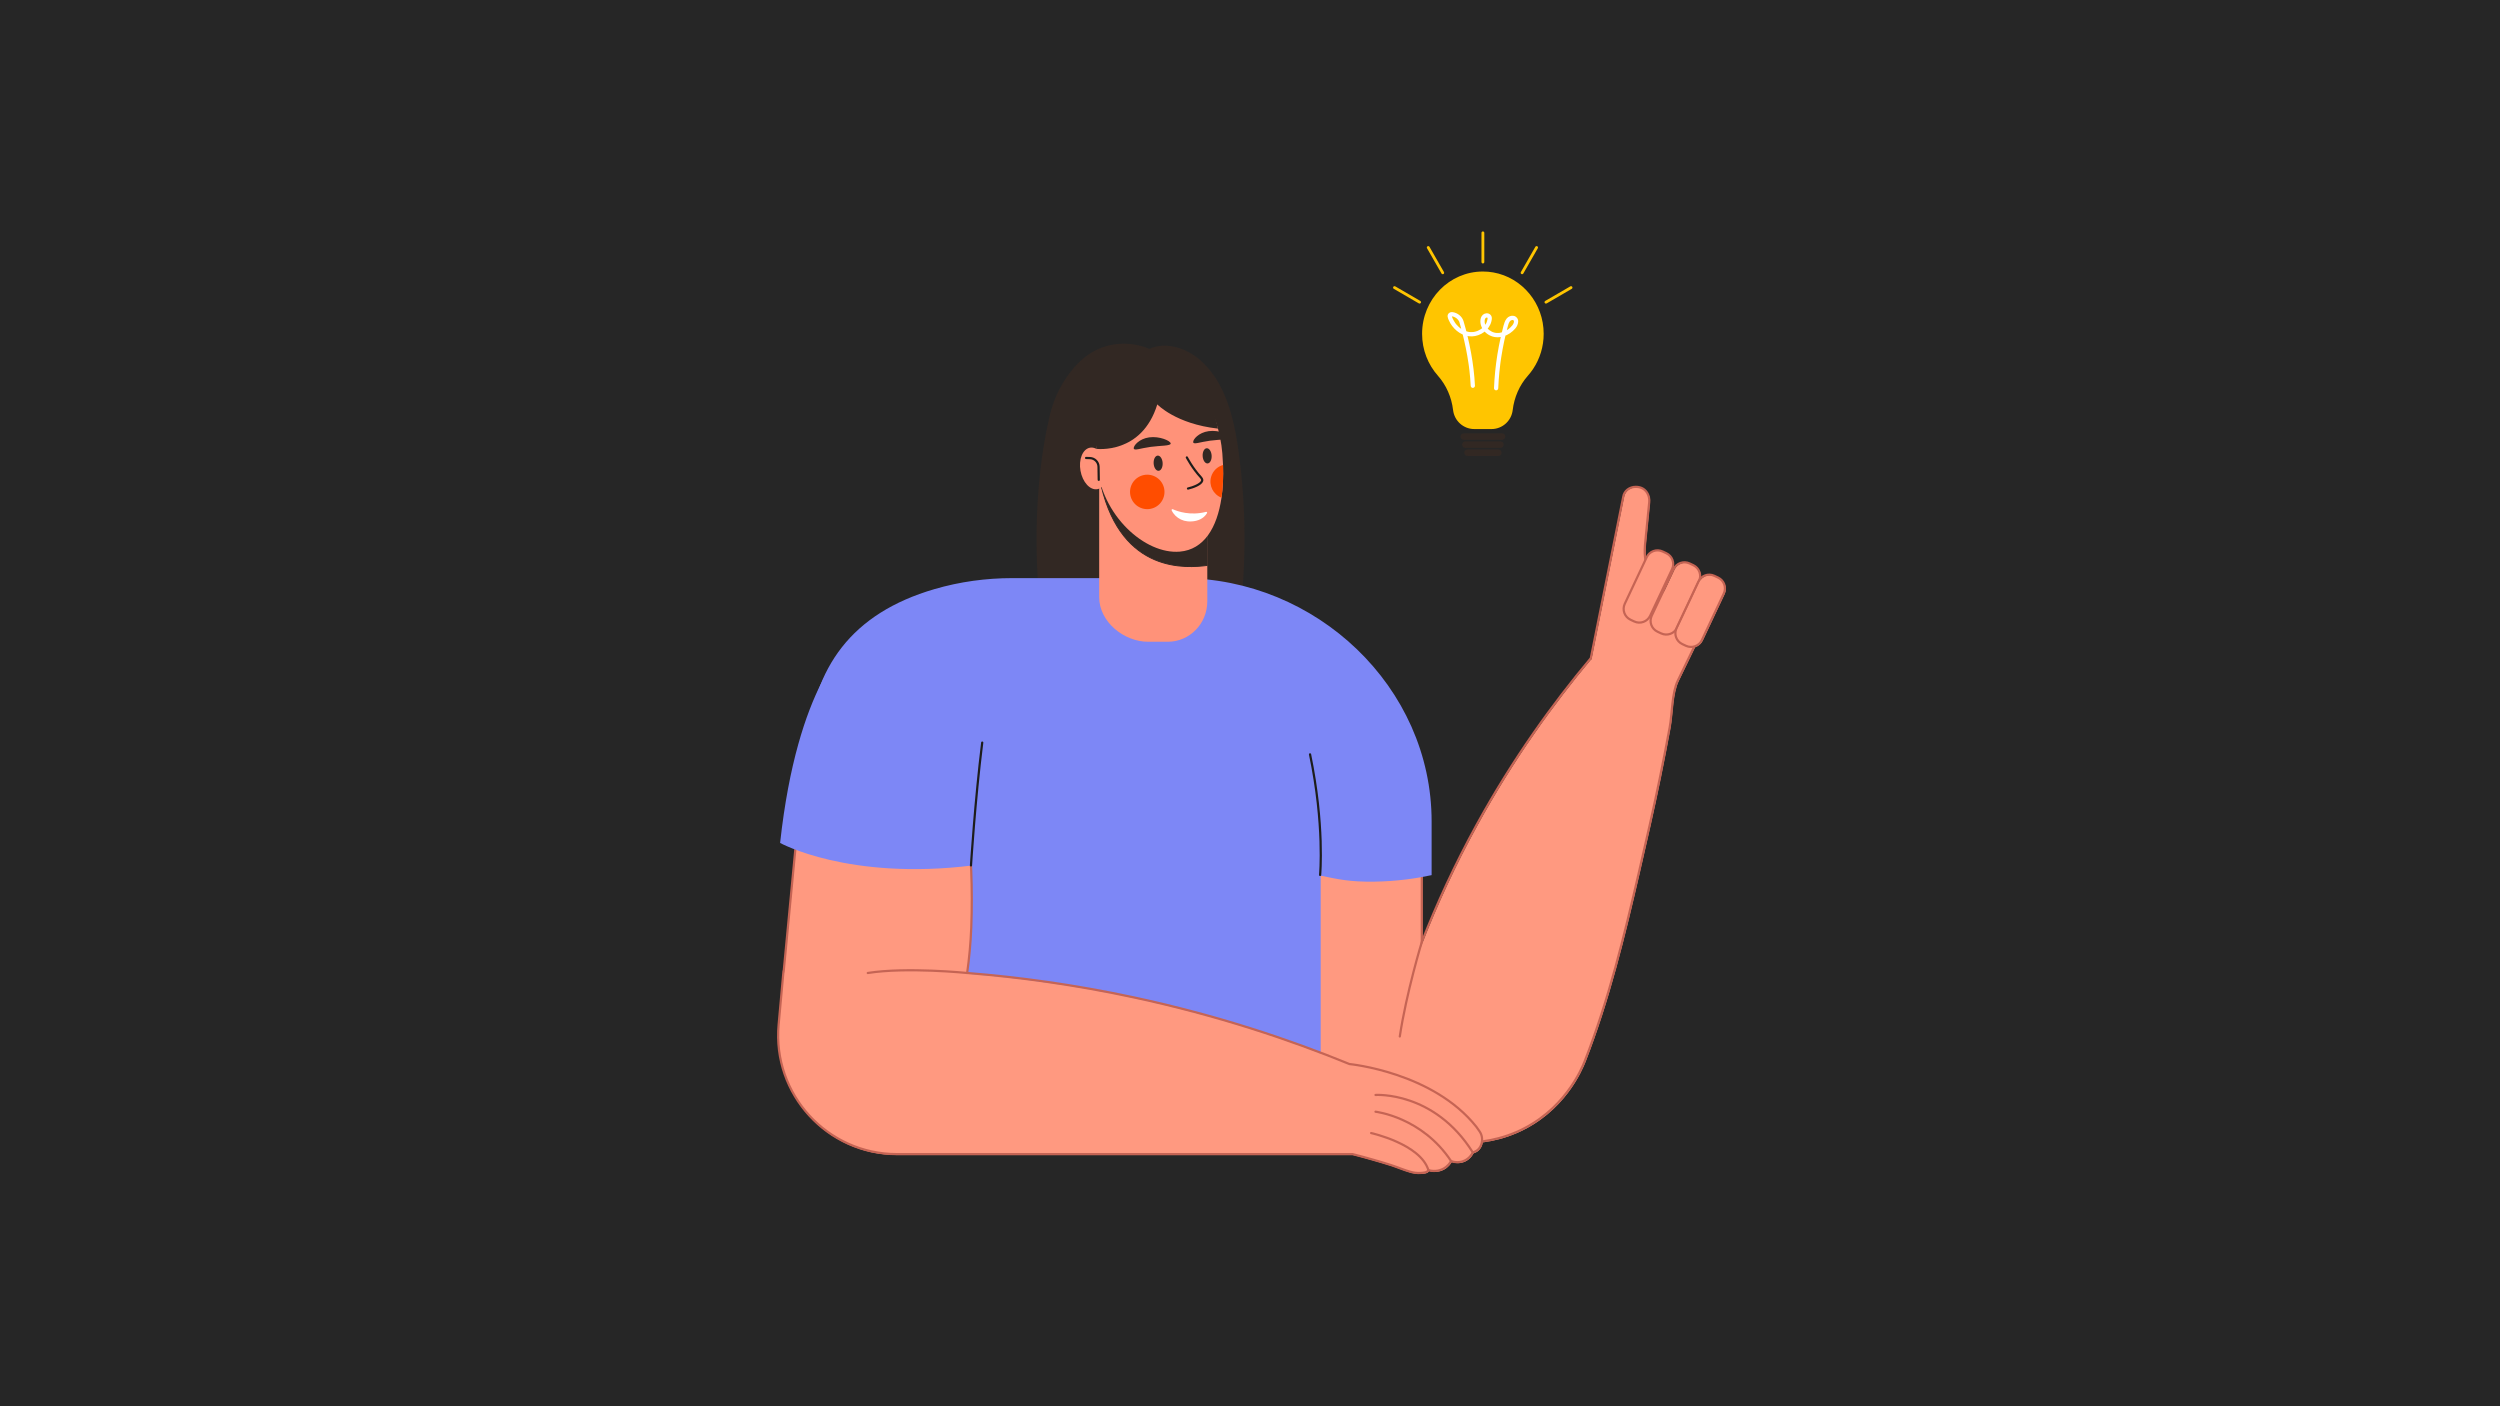 <svg xmlns="http://www.w3.org/2000/svg" xmlns:xlink="http://www.w3.org/1999/xlink" width="1920" zoomAndPan="magnify" viewBox="0 0 1440 810" height="1080" preserveAspectRatio="xMidYMid meet" version="1.0"><defs><clipPath id="290b3f6900"><path d="M 736 262 L 995.73 262 L 995.73 677 L 736 677 Z M 736 262 " clip-rule="nonzero"/></clipPath><clipPath id="2ae9743b2f"><path d="M 933 306 L 995.73 306 L 995.73 384 L 933 384 Z M 933 306 " clip-rule="nonzero"/></clipPath><clipPath id="e1c1046e70"><path d="M 947 313 L 995.73 313 L 995.73 392 L 947 392 Z M 947 313 " clip-rule="nonzero"/></clipPath><clipPath id="5f2c24dd3d"><path d="M 444.48 455 L 873 455 L 873 677.02 L 444.48 677.02 Z M 444.48 455 " clip-rule="nonzero"/></clipPath><clipPath id="f55e7ea668"><path d="M 774 613 L 867 613 L 867 677.02 L 774 677.02 Z M 774 613 " clip-rule="nonzero"/></clipPath><clipPath id="f58183c0da"><path d="M 774 622 L 855 622 L 855 677.02 L 774 677.02 Z M 774 622 " clip-rule="nonzero"/></clipPath><clipPath id="88df094350"><path d="M 772 635 L 842 635 L 842 677.02 L 772 677.02 Z M 772 635 " clip-rule="nonzero"/></clipPath><clipPath id="8e1fead4f7"><path d="M 853 133.27 L 855 133.27 L 855 152 L 853 152 Z M 853 133.27 " clip-rule="nonzero"/></clipPath></defs><rect x="-144" width="1728" fill="#ffffff" y="-81" height="972" fill-opacity="1"/><rect x="-144" width="1728" fill="#262626" y="-81" height="972" fill-opacity="1"/><path fill="#ff9980" d="M 978.027 369.352 L 950.898 329.562 C 947.465 324.527 947.531 318.379 948.133 312.312 L 950.402 289.496 C 950.59 287.613 950.191 285.699 949.191 284.094 C 948.09 282.332 946.117 280.645 942.598 280.664 C 939.07 280.684 935.965 282.93 935.426 286.418 L 916.684 379.691 C 916.637 379.68 916.594 379.672 916.551 379.66 C 894.895 405.527 871.906 437.312 851.008 475.359 C 838.234 498.617 827.824 521.332 819.316 543.059 L 819.316 504.074 L 754.906 504.074 L 754.906 648.223 L 802.566 648.223 L 818.969 654.094 C 823.996 655.941 847.414 663.934 873.59 652.711 C 901.309 640.828 911.461 616.258 913.254 611.676 C 927.07 576.43 936 539.504 944.504 502.691 C 948.672 484.664 952.812 466.633 956.527 448.504 C 958.516 438.781 960.41 429.039 962.203 419.277 C 963.656 411.375 963.434 399.492 966.902 392.328 C 970.609 384.668 974.32 377.012 978.027 369.352 Z M 978.027 369.352 " fill-opacity="1" fill-rule="nonzero"/><g clip-path="url(#290b3f6900)"><path stroke-linecap="round" transform="matrix(0.183, 0, 0, 0.183, 265.517, -22.986)" fill="none" stroke-linejoin="miter" d="M 3890.918 2142.212 L 3742.771 1924.959 C 3724.021 1897.466 3724.383 1863.895 3727.668 1830.771 L 3740.062 1706.191 C 3741.086 1695.911 3738.91 1685.46 3733.449 1676.693 C 3727.434 1667.074 3716.661 1657.86 3697.442 1657.967 C 3678.179 1658.074 3661.221 1670.338 3658.277 1689.384 L 3555.929 2198.669 C 3555.673 2198.605 3555.438 2198.562 3555.203 2198.498 C 3436.941 2339.736 3311.406 2513.287 3197.282 2721.028 C 3127.528 2848.018 3070.68 2972.044 3024.22 3090.674 L 3024.22 2877.814 L 2672.485 2877.814 L 2672.485 3664.883 L 2932.75 3664.883 L 3022.321 3696.94 C 3049.775 3707.028 3177.657 3750.667 3320.6 3689.389 C 3471.968 3624.508 3527.408 3490.351 3537.199 3465.332 C 3612.649 3272.884 3661.413 3071.265 3707.851 2870.264 C 3730.612 2771.832 3753.224 2673.38 3773.51 2574.393 C 3784.367 2521.307 3794.713 2468.113 3804.504 2414.813 C 3812.44 2371.665 3811.224 2306.783 3830.166 2267.667 C 3850.41 2225.841 3870.675 2184.037 3890.918 2142.212 Z M 3890.918 2142.212 " stroke="#c56454" stroke-width="7" stroke-opacity="1" stroke-miterlimit="10"/></g><path stroke-linecap="round" transform="matrix(0.183, 0, 0, 0.183, 265.517, -22.986)" fill-opacity="1" fill="#ff9980" fill-rule="nonzero" stroke-linejoin="miter" d="M 3692.877 2081.724 L 3681.23 2076.242 C 3662.373 2067.37 3654.267 2044.911 3663.141 2026.056 L 3732.041 1879.55 C 3740.915 1860.695 3763.377 1852.591 3782.234 1861.463 L 3793.881 1866.945 C 3812.738 1875.817 3820.844 1898.276 3811.97 1917.131 L 3743.07 2063.659 C 3734.196 2082.492 3711.734 2090.597 3692.877 2081.724 Z M 3692.877 2081.724 " stroke="#c56454" stroke-width="7" stroke-opacity="1" stroke-miterlimit="10"/><path fill="#ff9980" d="M 957.297 365.156 L 955.16 364.152 C 951.711 362.527 950.227 358.414 951.852 354.961 L 964.469 328.129 C 966.094 324.676 970.203 323.191 973.66 324.816 L 975.793 325.82 C 979.246 327.445 980.73 331.559 979.105 335.012 L 966.488 361.848 C 964.863 365.297 960.75 366.781 957.297 365.156 Z M 957.297 365.156 " fill-opacity="1" fill-rule="nonzero"/><g clip-path="url(#2ae9743b2f)"><path stroke-linecap="round" transform="matrix(0.183, 0, 0, 0.183, 265.517, -22.986)" fill="none" stroke-linejoin="miter" d="M 3777.712 2119.305 L 3766.044 2113.823 C 3747.208 2104.951 3739.102 2082.492 3747.976 2063.637 L 3816.877 1917.131 C 3825.751 1898.276 3848.191 1890.172 3867.07 1899.044 L 3878.717 1904.526 C 3897.574 1913.398 3905.68 1935.857 3896.806 1954.712 L 3827.905 2101.24 C 3819.031 2120.073 3796.569 2128.178 3777.712 2119.305 Z M 3777.712 2119.305 " stroke="#c56454" stroke-width="7" stroke-opacity="1" stroke-miterlimit="10"/></g><path fill="#ff9980" d="M 971.582 372.301 L 969.445 371.297 C 965.996 369.672 964.512 365.559 966.137 362.105 L 978.754 335.27 C 980.379 331.82 984.488 330.336 987.945 331.961 L 990.078 332.965 C 993.531 334.59 995.016 338.703 993.391 342.156 L 980.773 368.988 C 979.148 372.441 975.035 373.922 971.582 372.301 Z M 971.582 372.301 " fill-opacity="1" fill-rule="nonzero"/><g clip-path="url(#e1c1046e70)"><path stroke-linecap="round" transform="matrix(0.183, 0, 0, 0.183, 265.517, -22.986)" fill="none" stroke-linejoin="miter" d="M 3855.721 2158.315 L 3844.053 2152.833 C 3825.217 2143.961 3817.111 2121.502 3825.985 2102.647 L 3894.886 1956.12 C 3903.76 1937.286 3926.201 1929.182 3945.079 1938.054 L 3956.726 1943.536 C 3975.583 1952.408 3983.689 1974.867 3974.815 1993.722 L 3905.914 2140.228 C 3897.04 2159.083 3874.578 2167.166 3855.721 2158.315 Z M 3855.721 2158.315 " stroke="#c56454" stroke-width="7" stroke-opacity="1" stroke-miterlimit="10"/></g><path fill="#322823" d="M 709.438 239.449 C 706.164 227.309 700.832 215.793 691.262 207.375 C 683.719 200.738 671.668 196.422 661.992 200.984 C 655.906 198.078 635.547 192.695 619.113 211.195 C 612.094 219.102 607.172 228.742 604.703 239.148 C 600.277 257.801 593.371 298.375 599.426 353.5 L 600.668 367.57 L 656.844 367.547 L 713.012 367.848 L 714.324 353.785 C 717.914 322.504 717.715 290.789 713.348 259.594 C 712.418 252.957 711.238 246.109 709.438 239.449 Z M 709.438 239.449 " fill-opacity="1" fill-rule="nonzero"/><path fill="#7d87f6" d="M 656.941 332.996 L 583.105 332.996 C 567.953 332.996 552.855 335.066 538.309 339.312 C 490.465 353.289 468.461 384.324 464.609 430.055 L 459.828 486.785 L 538.512 496.973 L 538.512 631.215 L 760.719 631.215 L 760.719 504.379 C 770.406 506.379 777.273 508.039 791.621 507.832 C 804.477 507.648 815.641 506.008 824.613 504.078 C 824.613 493.77 824.613 483.465 824.613 473.16 C 824.613 395.582 757.969 332.996 680.402 332.996 Z M 656.941 332.996 " fill-opacity="1" fill-rule="nonzero"/><path fill="#ff9980" d="M 852.645 652.242 L 850.805 649.621 C 825.82 618.031 777.613 613.398 777.613 613.398 C 742.93 599.223 701.375 585.301 653.586 575.027 C 619.543 567.711 587.25 563.301 557.273 560.91 C 558.453 552.477 559.297 543.719 559.645 534.656 C 560.504 511.961 559.453 491.301 557.492 473.16 L 459.824 473.16 L 451.52 560.031 C 451.477 560.031 451.434 560.035 451.395 560.039 L 448.613 590.633 C 444.969 630.738 476.539 665.32 516.805 665.32 L 779.449 665.32 C 783.332 666.301 787.195 667.367 791.047 668.465 C 794.512 669.449 797.965 670.477 801.398 671.574 C 805.168 672.781 808.82 674.406 812.629 675.473 C 814.598 676.023 816.664 676.355 818.711 676.176 C 820.066 676.059 822.418 676.031 823.105 674.582 C 823.113 674.566 823.121 674.555 823.125 674.543 C 823.969 674.793 827.695 675.816 831.57 673.828 C 834.297 672.434 835.68 670.27 836.207 669.336 C 836.859 669.578 840.285 670.781 843.977 669.055 C 847.008 667.637 848.352 665.121 848.727 664.352 L 849.895 663.887 C 853.984 662.258 855.414 656.199 852.645 652.242 Z M 852.645 652.242 " fill-opacity="1" fill-rule="nonzero"/><g clip-path="url(#5f2c24dd3d)"><path stroke-linecap="round" transform="matrix(0.183, 0, 0, 0.183, 265.517, -22.986)" fill="none" stroke-linejoin="miter" d="M 3206.22 3686.83 L 3196.173 3672.519 C 3059.737 3500.034 2796.485 3474.738 2796.485 3474.738 C 2607.082 3397.337 2380.158 3321.322 2119.189 3265.227 C 1933.285 3225.279 1756.937 3201.199 1593.239 3188.146 C 1599.681 3142.097 1604.289 3094.278 1606.187 3044.796 C 1610.88 2920.877 1605.142 2808.07 1594.434 2709.02 L 1061.082 2709.02 L 1015.732 3183.347 C 1015.497 3183.347 1015.262 3183.368 1015.049 3183.389 L 999.861 3350.435 C 979.959 3569.416 1152.36 3758.238 1372.245 3758.238 L 2806.511 3758.238 C 2827.714 3763.592 2848.811 3769.414 2869.844 3775.408 C 2888.765 3780.783 2907.622 3786.392 2926.372 3792.385 C 2946.957 3798.976 2966.902 3807.849 2987.7 3813.671 C 2998.451 3816.679 3009.736 3818.492 3020.913 3817.51 C 3028.315 3816.871 3041.157 3816.721 3044.911 3808.808 C 3044.954 3808.723 3044.997 3808.659 3045.018 3808.595 C 3049.626 3809.96 3069.976 3815.548 3091.137 3804.692 C 3106.026 3797.078 3113.577 3785.262 3116.457 3780.164 C 3120.019 3781.486 3138.727 3788.056 3158.885 3778.628 C 3175.439 3770.886 3182.777 3757.15 3184.825 3752.949 L 3191.203 3750.411 C 3213.537 3741.517 3221.344 3708.436 3206.22 3686.83 Z M 3206.22 3686.83 " stroke="#c56454" stroke-width="7" stroke-opacity="1" stroke-miterlimit="10"/></g><path fill="#7d87f6" d="M 489.062 370.789 C 489.062 370.789 459.363 393.582 449.344 485.539 C 449.344 485.539 488.832 507.348 560.145 498.504 C 560.145 498.504 559.555 471.414 566.629 450.477 Z M 489.062 370.789 " fill-opacity="1" fill-rule="nonzero"/><g clip-path="url(#f55e7ea668)"><path stroke-linecap="round" transform="matrix(0.183, 0, 0, 0.183, 265.517, -22.986)" fill="none" stroke-linejoin="miter" d="M 2878.568 3572.018 C 2878.568 3572.018 3063.448 3559.349 3184.803 3752.949 " stroke="#c56454" stroke-width="7" stroke-opacity="1" stroke-miterlimit="10"/></g><g clip-path="url(#f58183c0da)"><path stroke-linecap="round" transform="matrix(0.183, 0, 0, 0.183, 265.517, -22.986)" fill="none" stroke-linejoin="miter" d="M 3116.5 3780.313 C 3024.518 3641.208 2878.568 3624.764 2878.568 3624.764 " stroke="#c56454" stroke-width="7" stroke-opacity="1" stroke-miterlimit="10"/></g><g clip-path="url(#88df094350)"><path stroke-linecap="round" transform="matrix(0.183, 0, 0, 0.183, 265.517, -22.986)" fill="none" stroke-linejoin="miter" d="M 2864.831 3691.949 C 2864.831 3691.949 3020.231 3726.416 3045.125 3808.872 " stroke="#c56454" stroke-width="7" stroke-opacity="1" stroke-miterlimit="10"/></g><path fill="#ff9279" d="M 695.402 278.477 L 695.402 346.395 C 695.402 359.238 685.215 369.652 672.648 369.652 L 661.309 369.652 C 647.383 369.652 633.125 358.188 633.125 343.957 L 633.125 278.555 Z M 695.402 278.477 " fill-opacity="1" fill-rule="nonzero"/><path stroke-linecap="round" transform="matrix(0.183, 0, 0, 0.183, 265.517, -22.986)" fill-opacity="1" fill="#322823" fill-rule="nonzero" stroke-linejoin="miter" d="M 2348.651 1795.067 L 2348.651 1905.4 C 2286.001 1912.993 2081.602 1932.765 2015.411 1656.239 C 2015.069 1654.789 2010.995 1641.906 2010.867 1641.501 C 2010.867 1641.523 2192.526 1776.789 2348.651 1795.067 Z M 2348.651 1795.067 " stroke="#322823" stroke-width="3" stroke-opacity="1" stroke-miterlimit="10"/><path fill="#ff9279" d="M 703.598 286.629 C 703.598 286.641 703.59 286.652 703.59 286.668 C 701.051 304.098 693.41 316.551 679.586 317.742 C 659.625 319.457 634.324 297.031 631.766 267.27 C 629.211 237.516 643.32 212.004 663.285 210.289 C 680.059 208.848 695.629 224.668 701.688 247.422 C 702.102 248.957 702.469 250.531 702.789 252.129 C 703.367 255.02 703.793 258.004 704.059 261.062 C 704.254 263.352 704.395 265.613 704.473 267.832 C 704.473 267.902 704.477 267.973 704.48 268.043 C 704.711 274.629 704.43 280.898 703.598 286.629 Z M 703.598 286.629 " fill-opacity="1" fill-rule="nonzero"/><path fill="#ff9279" d="M 637.562 268.457 C 637.703 269.242 637.797 270.027 637.836 270.812 C 637.875 271.602 637.867 272.371 637.805 273.133 C 637.746 273.891 637.633 274.621 637.473 275.324 C 637.312 276.027 637.105 276.688 636.852 277.305 C 636.602 277.922 636.305 278.484 635.969 278.996 C 635.633 279.508 635.258 279.953 634.852 280.336 C 634.445 280.719 634.012 281.031 633.547 281.273 C 633.086 281.512 632.605 281.676 632.105 281.766 C 631.609 281.855 631.102 281.867 630.582 281.805 C 630.066 281.738 629.551 281.598 629.035 281.379 C 628.52 281.16 628.016 280.871 627.523 280.512 C 627.031 280.148 626.559 279.723 626.105 279.23 C 625.652 278.738 625.23 278.191 624.836 277.59 C 624.441 276.988 624.086 276.34 623.766 275.648 C 623.441 274.961 623.164 274.238 622.93 273.488 C 622.695 272.734 622.508 271.965 622.367 271.18 C 622.227 270.398 622.133 269.609 622.094 268.824 C 622.055 268.039 622.062 267.266 622.125 266.504 C 622.184 265.746 622.297 265.016 622.457 264.312 C 622.617 263.613 622.824 262.953 623.078 262.332 C 623.332 261.715 623.625 261.152 623.961 260.641 C 624.297 260.133 624.672 259.684 625.078 259.301 C 625.484 258.918 625.918 258.605 626.383 258.367 C 626.844 258.125 627.324 257.961 627.824 257.871 C 628.32 257.781 628.828 257.77 629.348 257.836 C 629.863 257.898 630.379 258.039 630.895 258.258 C 631.41 258.477 631.914 258.766 632.406 259.125 C 632.898 259.488 633.371 259.914 633.824 260.406 C 634.277 260.898 634.699 261.445 635.094 262.047 C 635.488 262.648 635.844 263.297 636.164 263.988 C 636.488 264.676 636.766 265.398 637 266.152 C 637.234 266.902 637.422 267.672 637.562 268.457 Z M 637.562 268.457 " fill-opacity="1" fill-rule="nonzero"/><path fill="#322823" d="M 666.605 232.922 C 666.605 232.922 677.23 244.199 701.539 246.879 C 701.539 246.879 694.25 203.902 658.602 209.566 C 658.602 209.566 626.754 217.762 631.488 258.539 C 631.488 258.539 657.691 261.953 666.605 232.922 Z M 666.605 232.922 " fill-opacity="1" fill-rule="nonzero"/><path stroke-linecap="round" transform="matrix(0.183, 0, 0, 0.183, 265.517, -22.986)" fill="none" stroke-linejoin="miter" d="M 2288.39 1663.32 C 2303.749 1659.844 2329.389 1650.267 2332.781 1639.262 C 2333.186 1637.982 2334.423 1633.994 2328.557 1627.68 C 2302.511 1599.527 2285.446 1566.808 2284.742 1565.422 " stroke="#1d1d1b" stroke-width="7" stroke-opacity="1" stroke-miterlimit="10"/><path fill="#ff4d00" d="M 670.746 283.344 C 670.746 283.996 670.68 284.641 670.555 285.281 C 670.426 285.918 670.238 286.539 669.988 287.141 C 669.738 287.742 669.434 288.316 669.07 288.859 C 668.711 289.398 668.301 289.902 667.84 290.363 C 667.379 290.824 666.875 291.234 666.336 291.598 C 665.793 291.957 665.223 292.266 664.617 292.512 C 664.016 292.762 663.395 292.949 662.758 293.078 C 662.117 293.207 661.473 293.27 660.82 293.27 C 660.168 293.27 659.523 293.207 658.887 293.078 C 658.246 292.949 657.625 292.762 657.023 292.512 C 656.422 292.266 655.852 291.957 655.309 291.598 C 654.766 291.234 654.266 290.824 653.805 290.363 C 653.344 289.902 652.934 289.398 652.57 288.859 C 652.207 288.316 651.902 287.742 651.652 287.141 C 651.402 286.539 651.215 285.918 651.09 285.281 C 650.961 284.641 650.898 283.996 650.898 283.344 C 650.898 282.691 650.961 282.047 651.09 281.406 C 651.215 280.77 651.402 280.148 651.652 279.547 C 651.902 278.945 652.207 278.371 652.57 277.832 C 652.934 277.289 653.344 276.785 653.805 276.328 C 654.266 275.867 654.766 275.453 655.309 275.094 C 655.852 274.73 656.422 274.426 657.023 274.176 C 657.625 273.926 658.246 273.738 658.887 273.609 C 659.523 273.484 660.168 273.418 660.82 273.418 C 661.473 273.418 662.117 273.484 662.758 273.609 C 663.395 273.738 664.016 273.926 664.617 274.176 C 665.223 274.426 665.793 274.73 666.336 275.094 C 666.875 275.453 667.379 275.867 667.84 276.328 C 668.301 276.785 668.711 277.289 669.07 277.832 C 669.434 278.371 669.738 278.945 669.988 279.547 C 670.238 280.148 670.426 280.77 670.555 281.406 C 670.68 282.047 670.746 282.691 670.746 283.344 Z M 670.746 283.344 " fill-opacity="1" fill-rule="nonzero"/><path fill="#ff4d00" d="M 703.598 286.629 C 703.598 286.641 703.59 286.652 703.59 286.668 C 698.836 284.852 696.172 279.668 697.594 274.68 C 698.57 271.23 701.262 268.73 704.473 267.832 C 704.477 267.902 704.48 267.973 704.48 268.043 C 704.711 274.629 704.43 280.898 703.598 286.629 Z M 703.598 286.629 " fill-opacity="1" fill-rule="nonzero"/><path fill="#322823" d="M 692.727 262.719 C 692.871 265.141 694.145 267.031 695.57 266.949 C 697.004 266.867 698.047 264.836 697.902 262.418 C 697.762 260 696.484 258.105 695.059 258.188 C 693.629 258.27 692.586 260.301 692.727 262.719 Z M 692.727 262.719 " fill-opacity="1" fill-rule="nonzero"/><path fill="#322823" d="M 664.5 266.957 C 664.641 269.379 665.918 271.27 667.348 271.188 C 668.777 271.105 669.82 269.074 669.676 266.656 C 669.535 264.238 668.258 262.344 666.832 262.426 C 665.406 262.508 664.359 264.539 664.5 266.957 Z M 664.5 266.957 " fill-opacity="1" fill-rule="nonzero"/><path fill="#322823" d="M 653.031 258.281 C 653.238 259.797 656.848 258.207 662.723 257.41 C 668.602 256.609 674.527 256.902 674.316 255.387 C 674.113 253.867 667.852 251.113 661.973 251.914 C 656.094 252.711 652.824 256.762 653.031 258.281 Z M 653.031 258.281 " fill-opacity="1" fill-rule="nonzero"/><path fill="#322823" d="M 687.277 254.711 C 687.484 256.227 691.09 254.633 696.969 253.836 C 702.848 253.035 708.773 253.332 708.562 251.812 C 708.359 250.297 702.098 247.539 696.219 248.34 C 690.34 249.141 687.07 253.191 687.277 254.711 Z M 687.277 254.711 " fill-opacity="1" fill-rule="nonzero"/><path stroke-linecap="round" transform="matrix(0.183, 0, 0, 0.183, 265.517, -22.986)" fill="none" stroke-linejoin="miter" d="M 1967.628 1567.064 L 1979.873 1567.47 C 1994.741 1567.96 2006.58 1579.99 2006.814 1594.877 L 2007.454 1635.87 " stroke="#1d1d1b" stroke-width="7" stroke-opacity="1" stroke-miterlimit="10"/><path stroke-linecap="round" transform="matrix(0.183, 0, 0, 0.183, 265.517, -22.986)" fill="none" stroke-linejoin="miter" d="M 2704.205 2879.457 C 2704.205 2879.457 2718.71 2722.286 2672.485 2499.999 " stroke="#1d1d1b" stroke-width="7" stroke-opacity="1" stroke-miterlimit="10"/><path stroke-linecap="round" transform="matrix(0.183, 0, 0, 0.183, 265.517, -22.986)" fill="none" stroke-linejoin="miter" d="M 1605.292 2849.575 C 1605.292 2849.575 1618.176 2642.837 1640.68 2462.973 " stroke="#1d1d1b" stroke-width="7" stroke-opacity="1" stroke-miterlimit="10"/><path stroke-linecap="round" transform="matrix(0.183, 0, 0, 0.183, 265.517, -22.986)" fill-opacity="1" fill="#ff9980" fill-rule="nonzero" stroke-linejoin="miter" d="M 3024.22 3090.674 C 3024.22 3090.674 2975.733 3250.511 2954.999 3387.909 " stroke="#c56454" stroke-width="7" stroke-opacity="1" stroke-miterlimit="10"/><path stroke-linecap="round" transform="matrix(0.183, 0, 0, 0.183, 265.517, -22.986)" fill-opacity="1" fill="#ff9980" fill-rule="nonzero" stroke-linejoin="miter" d="M 1593.239 3188.146 C 1593.239 3188.146 1402.301 3168.779 1280.434 3188.146 " stroke="#c56454" stroke-width="7" stroke-opacity="1" stroke-miterlimit="10"/><path fill="#ffffff" d="M 675.539 293.316 C 678.246 294.539 685.598 297.184 694.691 294.828 C 695.102 294.723 695.457 295.148 695.266 295.527 C 695.262 295.531 695.258 295.535 695.258 295.539 C 694.781 296.367 694.156 297.109 693.441 297.734 C 690.93 299.93 687.238 300.617 683.996 300.289 C 682.668 300.156 681.363 299.793 680.16 299.219 C 677.879 298.129 675.93 296.277 674.875 293.977 C 674.684 293.555 675.121 293.125 675.539 293.316 Z M 675.539 293.316 " fill-opacity="1" fill-rule="nonzero"/><path fill="#ffc500" d="M 889.16 192.281 C 889.16 199.766 886.926 206.711 883.098 212.465 C 882.18 213.844 881.168 215.16 880.074 216.395 C 877.629 219.152 875.656 222.277 874.188 225.621 C 872.715 228.973 871.746 232.551 871.312 236.223 C 870.57 242.453 865.324 247.137 859.098 247.137 L 849.191 247.137 C 846.078 247.137 843.211 245.965 841.027 244.016 C 838.844 242.066 837.348 239.336 836.977 236.219 C 836.102 228.871 833.105 221.91 828.215 216.391 C 822.57 210.02 819.129 201.559 819.129 192.277 C 819.129 172.457 834.805 156.395 854.145 156.395 C 856.172 156.395 858.164 156.57 860.098 156.91 C 868.469 158.379 875.82 162.891 881.039 169.297 C 886.109 175.523 889.16 183.539 889.16 192.281 Z M 889.16 192.281 " fill-opacity="1" fill-rule="nonzero"/><path fill="#ffffff" d="M 849.574 222.188 C 849.266 215.82 848.469 209.48 847.332 203.215 C 846.762 200.09 846.105 196.98 845.367 193.895 C 844.648 190.895 843.875 187.895 842.977 184.941 C 842.141 182.199 839.465 180.141 836.68 179.789 C 835.91 179.691 835.152 179.879 834.559 180.387 C 834.008 180.852 833.742 181.629 833.824 182.344 C 833.91 183.094 834.227 183.797 834.523 184.484 C 834.773 185.059 835.055 185.617 835.367 186.152 C 837.922 190.527 842.699 193.957 847.891 193.758 C 852.82 193.57 857.781 190.148 859.02 185.199 C 859.184 184.551 859.332 183.832 859.297 183.16 C 859.25 182.262 858.863 181.527 858.141 181.004 C 856.957 180.137 855.289 180.348 854.203 181.246 C 853.062 182.191 852.652 183.824 852.695 185.254 C 852.734 186.598 853.113 187.91 853.762 189.086 C 855.016 191.379 857.258 193.105 859.738 193.855 C 862.453 194.676 865.379 194.195 867.902 193.008 C 869.18 192.406 870.359 191.586 871.41 190.641 C 872.406 189.75 873.379 188.699 873.93 187.461 C 874.52 186.133 874.812 184.488 873.887 183.23 C 873.414 182.59 872.746 182.09 871.953 181.941 C 871.211 181.797 870.438 181.848 869.73 182.125 C 869.027 182.406 868.395 182.812 867.906 183.398 C 867.359 184.059 866.988 184.77 866.676 185.566 C 866.145 186.934 865.832 188.406 865.473 189.824 C 864.668 192.973 863.961 196.152 863.348 199.348 C 862.109 205.816 861.258 212.359 860.797 218.93 C 860.688 220.484 860.602 222.043 860.539 223.605 C 860.512 224.254 861.125 224.871 861.77 224.84 C 862.457 224.812 862.969 224.297 862.996 223.605 C 863.121 220.551 863.332 217.5 863.629 214.461 C 863.777 212.941 863.945 211.422 864.137 209.906 C 864.184 209.543 864.23 209.18 864.277 208.82 C 864.234 209.141 864.281 208.809 864.289 208.754 C 864.301 208.656 864.316 208.555 864.328 208.457 C 864.355 208.258 864.383 208.062 864.41 207.867 C 864.516 207.109 864.629 206.355 864.746 205.602 C 865.684 199.578 866.949 193.598 868.57 187.723 C 868.652 187.43 868.734 187.141 868.828 186.852 C 868.867 186.719 868.914 186.59 868.961 186.457 C 868.988 186.383 869.016 186.301 869.047 186.227 C 869.066 186.176 869.086 186.121 869.105 186.074 C 869.035 186.242 869.027 186.266 869.078 186.145 C 869.207 185.875 869.34 185.609 869.5 185.355 C 869.543 185.289 869.594 185.223 869.637 185.156 C 869.738 185.004 869.586 185.191 869.59 185.211 C 869.574 185.141 869.91 184.855 869.969 184.801 C 870.012 184.762 870.055 184.727 870.102 184.684 C 870.223 184.574 869.84 184.859 870.047 184.727 C 870.168 184.648 870.285 184.57 870.414 184.504 C 870.449 184.488 870.664 184.406 870.461 184.477 C 870.254 184.551 870.484 184.473 870.516 184.461 C 870.672 184.402 870.832 184.367 870.992 184.328 C 871.238 184.273 870.742 184.352 870.91 184.34 C 870.969 184.336 871.023 184.328 871.082 184.328 C 871.152 184.324 871.219 184.324 871.289 184.328 C 871.43 184.336 871.527 184.414 871.234 184.312 C 871.336 184.352 871.453 184.355 871.562 184.391 C 871.582 184.398 871.602 184.406 871.625 184.414 C 871.746 184.461 871.711 184.445 871.516 184.367 C 871.57 184.418 871.684 184.461 871.75 184.5 C 871.918 184.594 871.68 184.453 871.668 184.43 C 871.688 184.473 871.785 184.535 871.82 184.574 C 871.836 184.59 871.852 184.609 871.867 184.625 C 871.953 184.723 871.93 184.691 871.805 184.535 C 871.832 184.59 871.887 184.648 871.918 184.703 C 871.938 184.742 871.957 184.781 871.98 184.82 C 872.098 185.031 871.891 184.535 871.953 184.766 C 871.973 184.832 871.992 184.891 872.008 184.957 C 872.02 185 872.027 185.043 872.039 185.086 C 872.059 185.215 872.051 185.176 872.02 184.953 C 872.008 185.059 872.035 185.188 872.031 185.293 C 872.027 185.363 872.02 185.43 872.016 185.5 C 872 185.762 872.074 185.191 872.02 185.449 C 871.996 185.57 871.973 185.688 871.941 185.801 C 871.922 185.875 871.898 185.945 871.875 186.016 C 871.855 186.086 871.77 186.227 871.773 186.297 C 871.773 186.277 871.898 186.016 871.809 186.207 C 871.777 186.277 871.746 186.348 871.715 186.414 C 871.645 186.555 871.574 186.688 871.496 186.82 C 871.43 186.93 871.363 187.035 871.293 187.141 C 871.25 187.203 871.211 187.266 871.164 187.324 C 871.137 187.367 871.105 187.406 871.078 187.445 C 871.195 187.297 871.215 187.27 871.133 187.371 C 870.742 187.836 870.332 188.281 869.887 188.699 C 869.664 188.902 869.438 189.102 869.207 189.293 C 869.152 189.336 869.102 189.379 869.047 189.422 C 868.824 189.602 869.27 189.258 869.035 189.43 C 868.895 189.535 868.75 189.641 868.605 189.742 C 868.102 190.094 867.574 190.414 867.027 190.691 C 866.883 190.766 866.734 190.836 866.586 190.906 C 866.516 190.941 866.438 190.973 866.367 191.004 C 866.113 191.117 866.566 190.926 866.398 190.992 C 866.109 191.105 865.816 191.219 865.523 191.312 C 864.93 191.504 864.332 191.613 863.723 191.734 C 864.082 191.66 863.812 191.719 863.73 191.73 C 863.648 191.738 863.57 191.746 863.492 191.754 C 863.355 191.766 863.223 191.773 863.09 191.781 C 862.766 191.797 862.445 191.797 862.125 191.777 C 861.965 191.77 861.801 191.758 861.641 191.742 C 861.562 191.734 861.484 191.715 861.41 191.715 C 861.426 191.715 861.727 191.766 861.52 191.727 C 861.234 191.676 860.949 191.621 860.672 191.547 C 860.414 191.48 860.16 191.398 859.91 191.305 C 859.84 191.281 859.773 191.254 859.707 191.23 C 859.617 191.195 859.43 191.07 859.73 191.242 C 859.605 191.172 859.461 191.121 859.332 191.059 C 858.832 190.812 858.352 190.52 857.902 190.188 C 857.82 190.125 857.699 189.969 857.922 190.203 C 857.875 190.152 857.809 190.109 857.75 190.066 C 857.66 189.988 857.566 189.91 857.477 189.828 C 857.262 189.633 857.055 189.43 856.859 189.215 C 856.762 189.109 856.668 189 856.578 188.891 C 856.547 188.855 856.516 188.816 856.484 188.777 C 856.316 188.578 856.656 189.012 856.5 188.801 C 856.332 188.566 856.168 188.332 856.023 188.086 C 855.891 187.859 855.766 187.629 855.656 187.391 C 855.625 187.328 855.602 187.258 855.566 187.199 C 855.738 187.488 855.621 187.328 855.582 187.23 C 855.531 187.098 855.484 186.965 855.441 186.828 C 855.359 186.578 855.293 186.324 855.242 186.07 C 855.223 185.965 855.164 185.473 855.203 185.906 C 855.191 185.762 855.172 185.621 855.164 185.473 C 855.148 185.203 855.145 184.93 855.168 184.656 C 855.172 184.59 855.199 184.492 855.188 184.426 C 855.18 184.484 855.172 184.543 855.164 184.602 C 855.172 184.551 855.18 184.504 855.191 184.449 C 855.219 184.301 855.25 184.152 855.293 184.004 C 855.312 183.93 855.336 183.859 855.363 183.789 C 855.375 183.758 855.465 183.523 855.383 183.727 C 855.297 183.926 855.398 183.699 855.414 183.668 C 855.445 183.602 855.48 183.535 855.52 183.473 C 855.559 183.41 855.602 183.348 855.637 183.285 C 855.777 183.066 855.445 183.488 855.629 183.305 C 855.715 183.215 855.887 183.102 855.945 183 C 855.855 183.156 855.773 183.125 855.918 183.035 C 855.961 183.012 856.008 182.992 856.047 182.965 C 856.168 182.879 855.734 183.074 855.945 183.008 C 856 182.988 856.059 182.969 856.113 182.953 C 856.172 182.941 856.234 182.934 856.289 182.914 C 855.992 183.012 856.047 182.938 856.172 182.934 C 856.305 182.93 856.434 182.945 856.562 182.941 C 856.223 182.945 856.344 182.906 856.473 182.934 C 856.52 182.945 856.566 182.957 856.613 182.973 C 856.66 182.984 856.707 183.008 856.754 183.016 C 856.457 182.957 856.547 182.922 856.672 182.988 C 856.723 183.016 856.77 183.047 856.816 183.074 C 857 183.184 856.629 182.891 856.727 183.004 C 856.758 183.035 856.797 183.062 856.828 183.098 C 857.035 183.316 856.715 182.895 856.809 183.07 C 856.832 183.117 856.859 183.176 856.887 183.219 C 856.707 182.941 856.809 182.992 856.824 183.09 C 856.832 183.105 856.836 183.125 856.84 183.145 C 856.867 183.281 856.867 183.262 856.84 183.078 C 856.871 183.109 856.852 183.301 856.848 183.344 C 856.844 183.484 856.828 183.625 856.816 183.766 C 856.793 184.031 856.867 183.457 856.824 183.719 C 856.809 183.812 856.793 183.906 856.777 184 C 856.684 184.523 856.535 185.039 856.344 185.539 C 856.32 185.602 856.289 185.668 856.27 185.73 C 856.273 185.715 856.395 185.445 856.312 185.625 C 856.254 185.754 856.195 185.879 856.137 186.004 C 856.012 186.254 855.879 186.496 855.734 186.73 C 855.602 186.949 855.461 187.16 855.312 187.367 C 855.27 187.422 855.223 187.477 855.188 187.535 C 855.195 187.52 855.375 187.293 855.25 187.449 C 855.148 187.578 855.047 187.703 854.938 187.824 C 854.586 188.234 854.203 188.609 853.793 188.961 C 853.703 189.035 853.613 189.109 853.523 189.184 C 853.324 189.348 853.758 189.008 853.551 189.164 C 853.492 189.207 853.438 189.246 853.379 189.289 C 853.148 189.457 852.914 189.613 852.676 189.766 C 852.211 190.051 851.734 190.297 851.238 190.523 C 851.051 190.609 851.32 190.488 851.336 190.484 C 851.27 190.504 851.203 190.539 851.141 190.562 C 851.008 190.617 850.875 190.668 850.742 190.715 C 850.477 190.809 850.207 190.895 849.93 190.969 C 849.68 191.035 849.43 191.094 849.176 191.145 C 849.059 191.168 848.945 191.188 848.828 191.207 C 848.758 191.219 848.688 191.227 848.617 191.238 C 849.02 191.16 848.688 191.227 848.594 191.238 C 848.07 191.293 847.539 191.312 847.012 191.285 C 846.883 191.277 846.754 191.266 846.625 191.258 C 846.52 191.246 846.023 191.16 846.438 191.242 C 846.16 191.188 845.879 191.152 845.605 191.094 C 845.055 190.973 844.516 190.816 843.988 190.617 C 843.863 190.57 843.738 190.523 843.613 190.473 C 843.367 190.375 843.879 190.594 843.637 190.484 C 843.582 190.457 843.523 190.434 843.469 190.41 C 843.215 190.293 842.965 190.168 842.715 190.031 C 842.219 189.766 841.738 189.465 841.281 189.137 C 841.16 189.051 841.043 188.965 840.922 188.875 C 840.707 188.711 841.145 189.055 840.938 188.883 C 840.898 188.855 840.859 188.824 840.824 188.793 C 840.59 188.605 840.367 188.41 840.148 188.207 C 839.727 187.82 839.328 187.41 838.953 186.973 C 838.773 186.766 838.605 186.551 838.434 186.336 C 838.684 186.641 838.367 186.242 838.309 186.168 C 838.223 186.047 838.137 185.922 838.051 185.797 C 837.73 185.324 837.434 184.828 837.164 184.32 C 837.035 184.078 836.914 183.832 836.801 183.582 C 836.738 183.445 836.688 183.297 836.617 183.172 C 836.773 183.449 836.676 183.312 836.641 183.223 C 836.609 183.145 836.578 183.062 836.547 182.98 C 836.449 182.73 836.348 182.473 836.277 182.211 C 836.246 182.078 836.285 181.957 836.277 182.285 C 836.277 182.223 836.266 182.164 836.266 182.102 C 836.266 182.051 836.289 181.855 836.258 182.098 C 836.227 182.352 836.277 182.102 836.285 182.051 C 836.25 182.289 836.176 182.309 836.25 182.16 C 836.34 181.973 836.027 182.387 836.18 182.246 C 836.395 182.051 835.926 182.418 836.18 182.246 C 836.355 182.125 835.875 182.34 836.09 182.281 C 836.145 182.266 836.203 182.25 836.262 182.234 C 836.441 182.18 836.141 182.254 836.121 182.25 C 836.199 182.27 836.312 182.238 836.395 182.242 C 836.465 182.246 836.539 182.266 836.609 182.262 C 836.273 182.273 836.449 182.238 836.566 182.262 C 836.684 182.281 836.801 182.309 836.918 182.336 C 837.062 182.375 837.203 182.414 837.34 182.461 C 837.391 182.477 837.434 182.496 837.48 182.512 C 837.586 182.547 837.832 182.711 837.539 182.527 C 837.77 182.672 838.043 182.766 838.285 182.906 C 838.418 182.984 838.547 183.066 838.676 183.152 C 838.719 183.18 838.762 183.211 838.801 183.238 C 838.844 183.27 838.887 183.301 838.926 183.332 C 839.031 183.41 839.008 183.391 838.863 183.277 C 838.895 183.371 839.141 183.508 839.215 183.578 C 839.312 183.664 839.406 183.75 839.496 183.844 C 839.602 183.949 839.707 184.062 839.805 184.18 C 839.84 184.219 839.871 184.258 839.906 184.297 C 839.938 184.332 839.969 184.375 840 184.414 C 839.883 184.262 839.867 184.238 839.945 184.344 C 840.102 184.566 840.25 184.793 840.379 185.035 C 840.41 185.098 840.441 185.164 840.473 185.23 C 840.527 185.348 840.523 185.496 840.469 185.199 C 840.492 185.332 840.566 185.473 840.609 185.605 C 840.82 186.297 841.012 186.996 841.207 187.695 C 841.605 189.105 841.984 190.52 842.348 191.941 C 843.082 194.816 843.746 197.715 844.336 200.625 C 844.93 203.555 845.445 206.496 845.871 209.449 C 845.926 209.801 845.973 210.156 846.023 210.508 C 846.043 210.668 846.066 210.828 846.09 210.988 C 846.133 211.316 846.055 210.715 846.098 211.043 C 846.109 211.152 846.125 211.266 846.141 211.379 C 846.234 212.113 846.324 212.848 846.41 213.586 C 846.574 215.031 846.719 216.48 846.836 217.93 C 846.953 219.348 847.047 220.77 847.117 222.191 C 847.148 222.836 847.66 223.461 848.344 223.43 C 848.984 223.395 849.605 222.879 849.574 222.188 Z M 849.574 222.188 " fill-opacity="1" fill-rule="nonzero"/><path fill="#322823" d="M 865.199 253.328 L 843.098 253.328 C 842.074 253.328 841.246 252.5 841.246 251.477 L 841.246 251.465 C 841.246 250.445 842.074 249.617 843.098 249.617 L 865.199 249.617 C 866.219 249.617 867.047 250.445 867.047 251.465 L 867.047 251.477 C 867.047 252.5 866.219 253.328 865.199 253.328 Z M 865.199 253.328 " fill-opacity="1" fill-rule="nonzero"/><path fill="#322823" d="M 864.277 257.969 L 844.02 257.969 C 842.996 257.969 842.168 257.141 842.168 256.117 L 842.168 256.105 C 842.168 255.082 842.996 254.254 844.02 254.254 L 864.277 254.254 C 865.297 254.254 866.125 255.082 866.125 256.105 L 866.125 256.117 C 866.125 257.141 865.297 257.969 864.277 257.969 Z M 864.277 257.969 " fill-opacity="1" fill-rule="nonzero"/><path fill="#322823" d="M 863.047 262.609 L 845.246 262.609 C 844.223 262.609 843.398 261.781 843.398 260.758 L 843.398 260.746 C 843.398 259.723 844.223 258.895 845.246 258.895 L 863.047 258.895 C 864.07 258.895 864.898 259.723 864.898 260.746 L 864.898 260.758 C 864.898 261.781 864.07 262.609 863.047 262.609 Z M 863.047 262.609 " fill-opacity="1" fill-rule="nonzero"/><g clip-path="url(#8e1fead4f7)"><path fill="#ffc500" d="M 854.145 151.754 C 853.695 151.754 853.328 151.383 853.328 150.93 L 853.328 134.121 C 853.328 133.664 853.695 133.297 854.145 133.297 C 854.598 133.297 854.965 133.668 854.965 134.121 L 854.965 150.93 C 854.965 151.387 854.598 151.754 854.145 151.754 Z M 854.145 151.754 " fill-opacity="1" fill-rule="nonzero"/></g><path fill="#ffc500" d="M 876.727 157.949 C 876.586 157.949 876.445 157.914 876.32 157.84 C 875.926 157.613 875.793 157.105 876.02 156.715 L 884.363 142.156 C 884.59 141.762 885.09 141.629 885.48 141.855 C 885.875 142.082 886.008 142.586 885.781 142.98 L 877.438 157.539 C 877.285 157.801 877.008 157.949 876.727 157.949 Z M 876.727 157.949 " fill-opacity="1" fill-rule="nonzero"/><path fill="#ffc500" d="M 890.465 174.879 C 890.18 174.879 889.906 174.73 889.754 174.469 C 889.527 174.074 889.664 173.566 890.055 173.34 L 904.508 164.938 C 904.898 164.711 905.398 164.844 905.625 165.238 C 905.852 165.633 905.715 166.137 905.324 166.363 L 890.871 174.77 C 890.746 174.844 890.605 174.879 890.465 174.879 Z M 890.465 174.879 " fill-opacity="1" fill-rule="nonzero"/><path fill="#ffc500" d="M 831.016 157.949 C 830.73 157.949 830.457 157.801 830.305 157.539 L 821.957 142.98 C 821.73 142.586 821.867 142.082 822.258 141.855 C 822.652 141.629 823.152 141.762 823.379 142.156 L 831.723 156.715 C 831.949 157.105 831.816 157.613 831.422 157.84 C 831.293 157.914 831.152 157.949 831.016 157.949 Z M 831.016 157.949 " fill-opacity="1" fill-rule="nonzero"/><path fill="#ffc500" d="M 817.688 174.879 C 817.547 174.879 817.406 174.844 817.277 174.77 L 802.828 166.363 C 802.434 166.137 802.301 165.633 802.527 165.238 C 802.75 164.844 803.254 164.711 803.645 164.938 L 818.098 173.34 C 818.488 173.566 818.621 174.074 818.398 174.469 C 818.246 174.73 817.969 174.879 817.688 174.879 Z M 817.688 174.879 " fill-opacity="1" fill-rule="nonzero"/></svg>